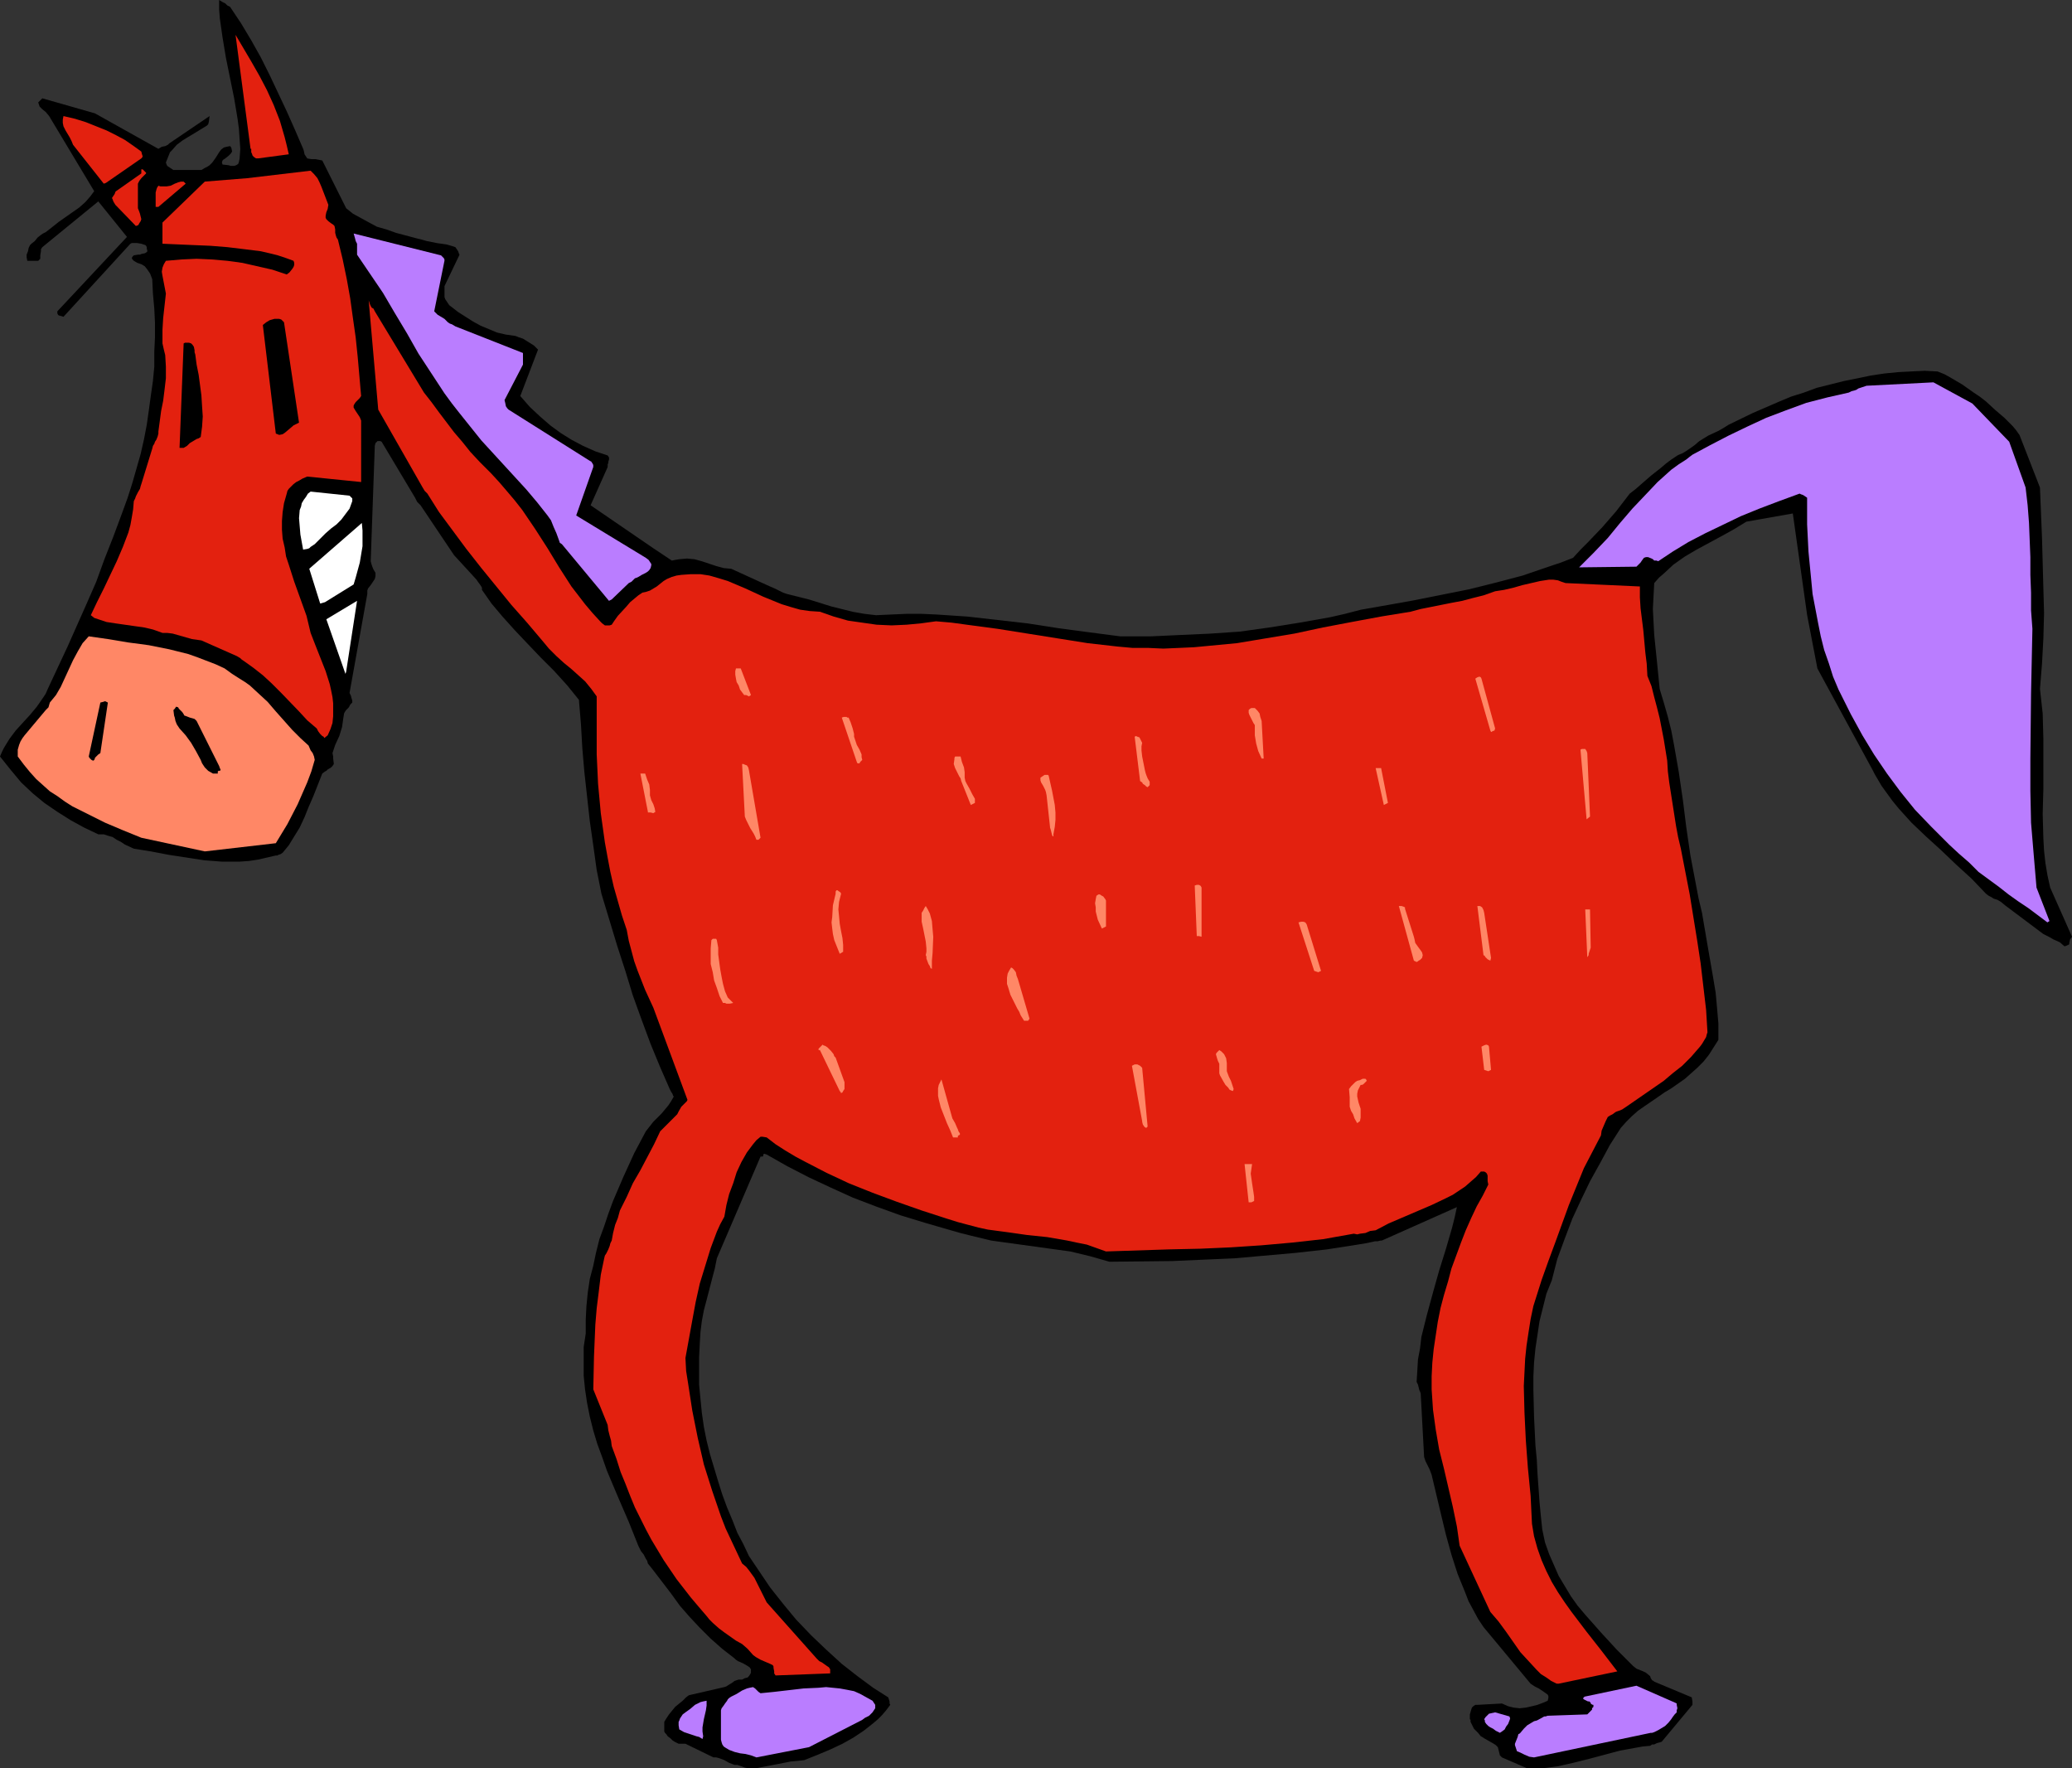 <?xml version="1.0" encoding="UTF-8" standalone="no"?>
<svg
   version="1.0"
   width="129.766mm"
   height="110.737mm"
   id="svg49"
   sodipodi:docname="Horse 15.wmf"
   xmlns:inkscape="http://www.inkscape.org/namespaces/inkscape"
   xmlns:sodipodi="http://sodipodi.sourceforge.net/DTD/sodipodi-0.dtd"
   xmlns="http://www.w3.org/2000/svg"
   xmlns:svg="http://www.w3.org/2000/svg">
  <rect width="100%" height="100%" fill="#333333" stroke="none"/>
  <sodipodi:namedview
     id="namedview49"
     pagecolor="#ffffff"
     bordercolor="#000000"
     borderopacity="0.25"
     inkscape:showpageshadow="2"
     inkscape:pageopacity="0.0"
     inkscape:pagecheckerboard="0"
     inkscape:deskcolor="#d1d1d1"
     inkscape:document-units="mm" />
  <defs
     id="defs1">
    <pattern
       id="WMFhbasepattern"
       patternUnits="userSpaceOnUse"
       width="6"
       height="6"
       x="0"
       y="0" />
  </defs>
  <path
     style="fill:#000000;fill-opacity:1;fill-rule:evenodd;stroke:none"
     d="m 177.275,418.535 h 1.616 l 1.616,-0.323 3.394,-0.646 3.232,-0.646 1.778,-0.162 1.454,-0.162 3.232,-1.293 3.07,-1.293 2.747,-1.293 2.586,-1.454 2.424,-1.616 2.262,-1.778 1.131,-0.97 0.97,-0.97 0.97,-1.131 0.97,-1.293 -0.162,-0.323 v -0.485 l -0.323,-0.97 -1.778,-1.131 -1.778,-1.131 -3.717,-2.747 -3.717,-2.909 -3.717,-3.394 -3.555,-3.394 -3.555,-3.717 -3.07,-3.717 -3.07,-3.878 -5.01,-7.433 -1.293,-2.747 -1.454,-2.747 -1.131,-2.909 -1.293,-3.07 -1.131,-3.07 -0.97,-3.07 -0.97,-3.232 -0.97,-3.232 -0.808,-3.232 -0.646,-3.232 -0.485,-3.394 -0.323,-3.232 -0.323,-3.394 v -3.232 -3.232 l 0.162,-3.232 0.162,-2.747 0.323,-2.586 0.485,-2.586 0.646,-2.424 1.293,-5.009 0.646,-2.424 0.485,-2.424 10.342,-24.078 h 0.485 l 0.162,-0.162 v -0.323 l 0.162,-0.162 h 0.162 l 0.485,0.162 4.848,2.747 5.01,2.586 5.171,2.424 5.333,2.424 5.494,2.101 5.818,2.101 5.818,1.778 6.141,1.778 2.262,0.646 2.586,0.646 4.686,1.131 4.686,0.646 9.373,1.293 4.686,0.646 4.686,1.131 2.262,0.646 2.262,0.646 14.867,-0.162 7.272,-0.323 7.434,-0.323 7.272,-0.646 7.272,-0.646 7.272,-0.808 7.272,-1.131 1.939,-0.323 0.808,-0.162 0.808,-0.162 0.646,-0.162 h 0.646 l 0.646,-0.162 h 0.323 l 17.776,-7.918 -0.485,2.262 -0.646,2.586 -1.454,5.009 -1.616,5.171 -1.454,5.171 -1.454,5.333 -1.293,5.171 -0.323,2.747 -0.485,2.586 -0.162,2.747 -0.162,2.586 0.323,0.646 0.323,1.293 0.162,0.323 0.162,0.485 0.808,15.028 0.323,0.97 0.485,0.97 0.485,0.97 0.485,1.293 2.262,9.534 1.131,4.686 1.293,4.686 1.454,4.525 1.778,4.363 0.808,2.101 1.131,2.101 1.131,2.101 1.293,1.939 11.15,13.412 0.97,0.646 0.97,0.485 0.97,0.646 1.131,0.808 0.162,0.323 v 0.162 0.323 l -0.162,0.646 -1.131,0.485 -1.293,0.485 -1.293,0.323 -1.454,0.323 -1.454,0.162 -1.454,-0.162 -1.293,-0.323 -1.454,-0.646 -5.818,0.323 h -0.485 l -0.485,0.323 -0.323,0.323 -0.162,0.485 -0.323,1.131 v 1.131 l 0.162,0.162 v 0.485 l 0.485,0.97 0.323,0.646 0.485,0.485 0.485,0.485 0.646,0.808 0.323,0.162 0.485,0.323 1.131,0.646 1.131,0.646 0.485,0.323 0.485,0.485 0.162,0.646 0.162,0.646 0.162,0.646 0.485,0.485 5.979,2.586 h 1.778 1.778 l 3.717,-0.485 3.555,-0.808 3.878,-0.97 7.272,-1.939 3.555,-0.646 1.778,-0.323 1.778,-0.162 0.485,-0.323 h 0.485 l 0.646,-0.323 0.646,-0.162 0.485,-0.162 7.272,-8.726 v -0.808 l -0.162,-0.97 -8.888,-3.717 -0.162,-0.162 -0.323,-0.162 -0.323,-0.485 -0.162,-0.485 -0.97,-0.808 -0.646,-0.323 -0.808,-0.323 -0.808,-0.323 -0.808,-0.646 -3.878,-3.878 -3.717,-4.04 -3.717,-4.202 -1.778,-2.101 -1.616,-2.262 -1.454,-2.424 -1.454,-2.424 -1.131,-2.586 -1.131,-2.586 -0.97,-2.747 -0.646,-3.07 -0.323,-3.07 -0.323,-3.394 -0.485,-6.787 -0.162,-3.232 -0.323,-3.394 -0.323,-6.625 -0.162,-6.464 v -3.232 l 0.162,-3.394 0.323,-3.232 0.485,-3.232 0.485,-3.232 0.808,-3.232 0.808,-3.232 1.293,-3.232 1.293,-5.009 1.778,-4.848 1.778,-4.686 2.101,-4.525 2.101,-4.363 2.424,-4.363 2.262,-4.202 2.586,-4.04 1.293,-1.454 1.293,-1.293 1.454,-1.293 1.616,-1.131 3.07,-2.101 1.616,-1.131 1.616,-0.97 3.232,-2.262 1.454,-1.293 1.454,-1.293 1.454,-1.454 1.293,-1.616 1.131,-1.778 1.131,-1.778 v -3.878 l -0.323,-3.717 -0.323,-3.555 -0.646,-3.878 -1.293,-7.433 -1.293,-7.595 -0.808,-3.394 -0.646,-3.394 -1.293,-6.787 -0.97,-6.625 -0.808,-6.464 -0.97,-6.625 -1.131,-6.464 -0.646,-3.394 -0.808,-3.232 -0.97,-3.394 -0.97,-3.232 -0.646,-6.464 -0.646,-6.302 -0.162,-3.07 -0.162,-3.07 0.162,-3.07 0.162,-3.07 1.131,-1.293 1.131,-0.97 2.262,-2.101 2.747,-1.939 2.747,-1.616 5.979,-3.232 2.909,-1.616 2.909,-1.778 10.989,-1.939 3.394,24.078 2.424,12.605 13.09,24.078 0.485,0.97 0.485,0.808 1.131,1.939 1.293,1.778 1.293,1.778 1.454,1.778 3.07,3.394 3.394,3.232 3.555,3.232 3.555,3.394 3.717,3.394 3.394,3.555 0.646,0.485 0.646,0.323 0.485,0.323 0.485,0.162 0.485,0.162 0.808,0.485 0.97,0.808 9.05,6.787 1.293,0.646 1.131,0.646 1.454,0.646 1.131,0.97 0.485,-0.162 0.323,-0.162 0.323,-0.162 v -0.323 l 0.162,-0.808 0.485,-0.646 -5.171,-11.635 -0.646,-2.909 -0.485,-2.909 -0.323,-2.909 -0.162,-2.909 -0.162,-5.817 0.162,-5.979 v -5.817 -5.979 l -0.162,-5.979 -0.323,-2.909 -0.323,-2.909 0.485,-5.979 0.323,-5.979 0.162,-5.979 -0.162,-5.817 -0.323,-11.958 -0.485,-11.958 -4.848,-12.443 -0.808,-1.131 -0.808,-0.97 -1.939,-1.939 -1.131,-0.97 -1.131,-0.97 -2.101,-1.939 -1.454,-1.131 -1.454,-0.97 -2.747,-1.939 -2.747,-1.616 -1.454,-0.808 -1.616,-0.646 -3.07,-0.162 -3.232,0.162 -3.07,0.162 -3.232,0.323 -3.232,0.485 -3.07,0.646 -3.232,0.646 -3.232,0.808 -3.232,0.808 -3.07,1.131 -3.07,0.97 -3.07,1.293 -5.979,2.586 -5.656,2.747 -1.293,0.808 -1.131,0.646 -2.424,1.131 -2.101,1.293 -1.131,0.97 -1.131,0.808 -0.485,0.323 -0.485,0.323 -0.808,0.485 -0.808,0.323 -0.323,0.162 -0.485,0.323 -0.485,0.323 -0.485,0.323 -1.293,0.97 -1.131,0.97 -2.262,1.778 -2.424,2.101 -1.293,1.131 -1.454,1.131 -1.616,2.101 -1.616,2.101 -3.232,3.717 -3.394,3.555 -1.778,1.778 -1.778,1.939 -2.909,1.131 -2.909,0.97 -6.141,2.101 -6.141,1.616 -6.464,1.616 -6.464,1.293 -6.464,1.293 -6.302,1.131 -6.464,1.131 -3.717,0.97 -3.555,0.808 -7.272,1.293 -7.11,1.131 -6.949,0.97 -7.11,0.485 -7.11,0.323 -6.949,0.323 h -7.11 l -7.434,-0.97 -7.272,-0.97 -7.272,-1.131 -7.11,-0.808 -7.11,-0.808 -7.272,-0.485 -3.555,-0.162 h -3.555 l -3.717,0.162 -3.555,0.162 -2.747,-0.323 -2.747,-0.485 -5.171,-1.293 -2.586,-0.808 -2.586,-0.808 -5.171,-1.293 -0.97,-0.323 -0.97,-0.485 -0.97,-0.485 -1.131,-0.485 -9.211,-4.202 -1.778,-0.162 -1.778,-0.485 -3.394,-1.131 -1.778,-0.485 -1.778,-0.162 -1.778,0.162 -0.97,0.162 -0.808,0.162 -4.363,-2.909 -14.867,-10.181 4.04,-9.049 v -0.323 -0.323 l 0.162,-0.323 v -0.323 l 0.162,-0.485 v -0.485 l -0.323,-0.485 -2.909,-0.97 -2.909,-1.293 -2.747,-1.454 -2.586,-1.616 -2.424,-1.778 -2.424,-2.101 -2.424,-2.262 -2.262,-2.586 4.202,-10.989 -0.97,-0.97 -1.293,-0.808 -1.293,-0.808 -0.97,-0.323 -0.808,-0.323 -2.262,-0.323 -2.101,-0.485 -1.939,-0.808 -1.939,-0.808 -1.778,-0.97 -1.778,-1.131 -1.778,-1.131 -1.454,-1.131 -0.646,-0.485 -0.323,-0.485 -0.323,-0.485 -0.323,-0.485 -0.162,-0.485 v -2.586 l 3.555,-7.433 -0.162,-0.323 -0.162,-0.485 -0.646,-0.97 -0.97,-0.323 -1.131,-0.323 -2.262,-0.323 -2.424,-0.485 -1.131,-0.323 -1.293,-0.323 -2.424,-0.646 -2.424,-0.646 -2.262,-0.808 -2.262,-0.646 -2.101,-1.131 -1.778,-0.97 -1.778,-0.97 -1.616,-1.293 -5.656,-11.312 -0.808,-0.162 -0.808,-0.162 h -0.97 l -0.97,-0.162 -0.323,-0.485 -0.323,-0.485 -0.162,-0.808 -0.162,-0.485 L 69.811,30.703 67.872,26.34 63.832,17.776 61.731,13.574 59.469,9.534 57.045,5.494 54.459,1.616 53.813,1.293 53.328,0.808 52.682,0.485 51.874,0 v 2.262 l 0.162,2.101 0.323,2.262 0.323,2.262 0.808,4.848 1.939,9.534 0.808,4.848 0.323,2.424 0.162,2.424 0.162,2.262 -0.162,2.262 -0.162,0.808 -0.162,0.485 -0.485,0.323 -0.485,0.162 h -0.808 l -0.485,-0.162 -1.454,-0.162 -0.162,-0.485 0.162,-0.485 0.162,-0.162 0.485,-0.323 0.808,-0.646 0.485,-0.485 0.323,-0.485 -0.162,-0.808 -0.162,-0.323 -0.162,-0.162 -0.808,0.162 -0.646,0.162 -0.646,0.485 -0.485,0.646 -0.808,1.293 -0.808,1.131 -0.646,0.646 -0.485,0.323 -0.646,0.323 -0.808,0.485 h -6.626 l -0.485,-0.323 -0.485,-0.323 -0.485,-0.323 -0.162,-0.323 -0.162,-0.485 0.323,-0.808 0.323,-0.808 0.323,-0.808 0.485,-0.485 1.131,-1.293 1.293,-0.97 1.293,-0.808 1.616,-0.97 2.909,-1.778 0.323,-0.323 0.162,-0.646 0.162,-1.293 -9.534,6.464 -0.323,0.323 -0.646,0.323 -0.808,0.162 -0.808,0.485 -15.029,-8.403 -12.443,-3.555 -0.97,0.97 0.162,0.485 0.162,0.485 0.646,0.646 0.808,0.646 0.808,0.97 10.666,17.776 -0.97,1.293 -1.131,1.293 -1.454,1.293 -1.616,1.131 -3.232,2.262 -1.616,1.293 -1.454,1.131 -0.646,0.323 -0.485,0.323 -0.808,0.646 -0.646,0.808 -0.808,0.646 -0.323,0.323 -0.323,0.646 -0.162,0.808 -0.323,0.808 v 0.646 l 0.162,0.808 H 7.757 8.242 9.05 L 9.373,61.407 9.534,61.245 V 60.437 L 9.696,59.467 v -0.485 l 0.323,-0.485 13.251,-10.827 6.787,8.403 -16.483,17.614 v 0.323 0.162 l 0.162,0.323 0.162,0.162 0.646,0.162 0.485,0.162 15.837,-17.291 0.323,-0.162 h 0.485 0.808 l 0.97,0.162 0.97,0.323 0.162,0.162 0.162,0.323 v 0.323 l 0.162,0.646 -0.323,0.323 -0.323,0.162 -0.808,0.162 -0.323,0.162 h -0.485 l -0.97,0.162 -0.323,0.323 -0.162,0.323 0.162,0.323 0.323,0.323 0.808,0.485 0.97,0.323 0.808,0.485 0.646,0.808 0.646,0.97 0.485,1.293 0.162,3.394 0.323,3.555 0.162,3.394 v 3.394 l -0.162,3.394 v 3.555 l -0.323,3.394 -0.485,3.394 -0.485,3.555 -0.485,3.394 -0.646,3.394 -0.808,3.555 -0.97,3.394 -0.97,3.394 -1.131,3.555 -1.293,3.555 -2.101,5.656 -2.101,5.333 -1.939,5.333 -2.262,5.171 -4.525,10.181 -4.686,10.019 -0.485,1.131 -0.646,0.97 -1.454,2.101 -1.616,1.939 -1.778,1.939 -1.616,1.778 -1.454,1.939 -1.293,2.101 -0.485,0.97 L 0,179.049 l 1.293,1.616 1.293,1.616 2.424,2.909 2.747,2.586 2.747,2.262 3.07,2.101 3.07,1.939 3.232,1.778 3.394,1.616 h 1.293 l 0.97,0.323 1.131,0.323 0.97,0.646 0.97,0.485 0.97,0.646 2.101,0.97 4.04,0.646 4.202,0.808 4.202,0.646 4.202,0.646 4.202,0.323 h 4.202 l 2.262,-0.162 2.101,-0.323 2.101,-0.485 2.101,-0.485 h 0.323 l 0.323,-0.162 0.485,-0.162 0.485,-0.323 1.454,-1.778 1.293,-2.101 1.293,-2.101 1.131,-2.424 0.97,-2.424 1.131,-2.586 2.101,-5.333 0.646,-0.485 0.323,-0.162 0.323,-0.323 0.808,-0.485 0.323,-0.323 0.323,-0.485 -0.162,-1.293 v -0.485 l -0.162,-0.808 0.646,-1.939 0.97,-2.101 0.646,-2.101 0.162,-1.131 0.162,-1.131 0.162,-0.97 0.162,-0.323 0.323,-0.485 0.646,-0.646 0.323,-0.646 0.485,-0.485 v -0.485 l -0.162,-0.485 -0.162,-0.646 -0.323,-0.646 4.202,-23.431 v -0.808 l 0.162,-0.485 0.646,-0.808 0.646,-0.97 0.323,-0.485 0.162,-0.646 v -0.808 l -0.485,-0.808 -0.323,-0.808 -0.162,-0.485 -0.162,-0.646 0.97,-27.31 0.162,-0.646 0.323,-0.323 0.162,-0.162 h 0.323 0.323 l 0.323,0.162 7.918,13.251 0.485,0.97 0.808,0.808 7.918,11.797 5.333,5.817 0.323,0.485 0.485,0.646 0.323,0.485 0.162,0.323 v 0.485 l 1.131,1.616 1.131,1.616 2.586,3.07 2.909,3.232 2.909,3.07 3.232,3.394 3.232,3.232 3.07,3.394 2.747,3.394 0.485,5.817 0.323,5.656 0.485,5.656 0.646,5.817 0.646,5.817 0.808,5.656 0.808,5.817 1.131,5.656 3.717,12.281 1.939,5.979 1.778,5.817 2.101,5.817 2.101,5.656 2.262,5.494 2.262,5.171 0.323,0.646 0.323,0.485 0.162,0.485 0.162,0.162 -0.646,1.131 -0.646,0.97 -1.616,1.939 -1.939,1.939 -1.778,2.262 -2.747,5.171 -2.586,5.656 -2.424,5.656 -1.131,3.07 -0.97,2.909 -1.131,3.07 -0.808,3.232 -0.646,3.07 -0.808,3.07 -0.485,3.232 -0.323,3.232 -0.162,3.232 v 3.232 l -0.485,3.232 v 3.394 3.394 l 0.323,3.232 0.485,3.232 0.646,3.232 0.808,3.232 0.97,3.232 1.131,3.07 1.131,3.232 2.586,6.141 2.586,5.979 2.262,5.656 0.323,0.646 0.323,0.646 0.646,0.808 0.485,0.97 0.323,0.485 0.162,0.646 0.646,0.808 0.646,0.808 4.202,5.494 2.101,2.909 2.262,2.586 2.424,2.586 2.586,2.586 2.747,2.424 2.909,2.262 0.323,0.323 0.485,0.323 1.131,0.485 1.131,0.646 0.485,0.323 0.323,0.485 v 0.808 l -0.162,0.323 -0.323,0.485 -0.323,0.323 -0.646,0.162 -0.646,0.323 h -0.808 l -0.97,0.323 -0.646,0.485 -0.808,0.485 -0.485,0.323 -0.485,0.162 -8.403,1.939 -0.646,0.485 -0.808,0.808 -1.778,1.454 -1.454,1.778 -0.646,0.97 -0.485,0.808 v 1.778 0.485 l 0.162,0.323 0.323,0.323 0.323,0.485 0.646,0.485 0.485,0.485 0.485,0.323 0.97,0.485 h 1.616 l 6.626,3.232 h 0.646 l 0.646,0.162 1.293,0.485 1.131,0.646 1.293,0.485 h 0.323 0.323 l 0.97,0.323 0.808,0.323 z"
     id="path1" />
  <path
     style="fill:#ba7dff;fill-opacity:1;fill-rule:evenodd;stroke:none"
     d="m 179.053,415.949 12.443,-2.424 12.605,-6.464 0.646,-0.485 0.97,-0.485 0.808,-0.808 0.646,-0.97 v -0.808 l -0.323,-0.485 -0.323,-0.485 -1.454,-0.808 -1.454,-0.808 -1.454,-0.646 -1.616,-0.323 -1.778,-0.323 -1.616,-0.162 -1.616,-0.162 -1.778,0.162 -3.555,0.162 -6.949,0.808 -3.232,0.323 -0.485,-0.323 -0.323,-0.323 -0.485,-0.485 -0.485,-0.323 -0.808,0.162 -0.646,0.162 -1.131,0.485 -1.293,0.808 -1.293,0.646 -0.485,0.323 -0.323,0.323 -0.162,0.323 -0.485,0.646 -0.323,0.485 -0.485,0.646 -0.162,0.485 v 0.485 6.464 l 0.162,0.646 0.162,0.485 0.323,0.485 0.485,0.323 0.808,0.485 1.293,0.485 1.293,0.323 1.293,0.162 1.293,0.323 z"
     id="path2" />
  <path
     style="fill:#ba7dff;fill-opacity:1;fill-rule:evenodd;stroke:none"
     d="m 363.115,415.949 27.634,-5.817 h 0.323 l 0.485,-0.162 0.97,-0.485 0.808,-0.485 0.808,-0.485 0.808,-0.808 0.646,-0.808 0.323,-0.485 0.485,-0.646 0.485,-0.485 v -0.485 l 0.162,-0.485 -0.162,-0.808 V 403.183 l -0.323,-0.162 -9.211,-4.04 -12.282,2.586 -0.323,0.323 v 0.162 l 0.162,0.162 0.323,0.162 0.646,0.323 h 0.323 l 0.323,0.323 v 0.162 l 0.162,0.162 0.323,0.162 h 0.162 v 0.162 0.323 l -0.323,0.323 v 0.323 l -0.323,0.323 -0.323,0.323 -0.485,0.485 -9.373,0.323 -0.485,0.162 h -0.323 l -1.454,0.808 -0.323,0.162 -0.646,0.162 -0.808,0.485 -0.808,0.485 -0.808,0.808 -0.808,0.97 -0.162,0.162 -0.323,0.162 -0.162,0.646 -0.323,0.808 -0.323,0.808 v 0.323 l 0.162,0.485 0.162,0.485 0.162,0.485 0.808,0.323 0.97,0.485 1.131,0.485 z"
     id="path3" />
  <path
     style="fill:#ba7dff;fill-opacity:1;fill-rule:evenodd;stroke:none"
     d="m 166.448,410.94 -0.162,-1.131 v -0.97 l 0.323,-1.939 0.485,-2.101 0.162,-1.131 v -1.131 l -0.808,0.162 -0.646,0.162 -0.646,0.323 -0.646,0.323 -1.131,0.97 -1.131,0.808 -0.646,0.485 -0.323,0.485 -0.323,0.485 -0.162,0.485 -0.162,0.323 v 0.323 0.485 l 0.162,0.97 1.131,0.646 1.454,0.485 1.454,0.485 0.646,0.162 0.808,0.485 z"
     id="path4" />
  <path
     style="fill:#ba7dff;fill-opacity:1;fill-rule:evenodd;stroke:none"
     d="m 355.52,409.808 0.646,-0.485 0.323,-0.646 0.485,-0.646 0.323,-0.808 0.162,-0.485 -0.162,-0.485 -3.394,-0.97 -1.454,0.323 -0.485,0.485 -0.323,0.323 -0.323,0.485 0.162,0.323 v 0.323 l 0.323,0.485 0.485,0.485 0.485,0.323 0.646,0.323 0.646,0.485 0.97,0.485 z"
     id="path5" />
  <path
     style="fill:#e3210f;fill-opacity:1;fill-rule:evenodd;stroke:none"
     d="m 368.932,398.497 13.898,-2.909 -3.717,-4.848 -3.555,-4.525 -3.555,-4.686 -1.616,-2.262 -1.616,-2.424 -1.454,-2.424 -1.293,-2.586 -1.131,-2.586 -0.97,-2.747 -0.808,-2.909 -0.485,-2.909 -0.162,-3.232 -0.162,-3.394 -0.646,-6.625 -0.485,-6.464 -0.323,-6.625 -0.162,-6.302 0.162,-3.232 0.162,-3.232 0.323,-3.07 0.485,-3.232 0.485,-3.07 0.646,-3.07 0.97,-3.07 0.97,-3.07 1.616,-4.525 1.616,-4.363 3.232,-8.888 1.778,-4.363 1.778,-4.363 2.101,-4.04 1.939,-3.717 0.162,-1.131 0.485,-1.131 0.485,-1.131 0.485,-0.97 0.485,-0.323 0.646,-0.323 0.646,-0.485 0.323,-0.162 0.485,-0.162 0.808,-0.323 0.485,-0.323 0.485,-0.323 8.888,-6.141 2.101,-1.778 2.262,-1.778 2.101,-2.101 2.101,-2.424 0.485,-0.646 0.485,-0.808 0.485,-0.808 0.162,-0.646 0.162,-0.485 -0.323,-5.333 -0.646,-5.494 -0.646,-5.494 -0.808,-5.333 -1.778,-10.989 -2.101,-10.827 -0.646,-2.747 -0.485,-2.586 -0.808,-5.171 -0.808,-5.171 -0.323,-2.586 -0.162,-2.586 -0.808,-5.009 -0.97,-5.009 -0.646,-2.586 -0.646,-2.424 -0.646,-2.586 -0.97,-2.424 -0.162,-2.909 -0.323,-2.586 -0.485,-5.333 -0.646,-5.171 -0.162,-2.586 v -2.586 l -17.614,-0.808 -0.97,-0.323 -0.808,-0.323 -1.131,-0.162 h -0.97 l -2.101,0.323 -2.101,0.485 -2.101,0.485 -2.262,0.646 -2.101,0.485 -2.101,0.323 -2.747,0.97 -2.586,0.646 -2.424,0.646 -2.586,0.485 -4.848,0.97 -2.424,0.485 -2.424,0.646 -6.949,1.131 -6.949,1.293 -6.787,1.293 -6.787,1.454 -6.787,1.131 -6.787,1.131 -6.787,0.646 -3.394,0.323 -3.555,0.162 -3.717,0.162 -3.555,-0.162 h -3.717 l -3.555,-0.323 -7.11,-0.808 -7.11,-1.131 -14.221,-2.262 -7.272,-0.97 -3.555,-0.485 -3.717,-0.323 -3.555,0.485 -3.394,0.323 -3.555,0.162 -3.555,-0.162 -3.394,-0.485 -3.394,-0.485 -3.394,-0.97 -3.232,-1.131 -2.424,-0.162 -2.262,-0.323 -2.262,-0.646 -2.101,-0.646 -4.363,-1.778 -2.101,-0.97 -2.101,-0.97 -4.202,-1.778 -2.101,-0.646 -2.262,-0.646 -2.101,-0.323 h -2.262 l -2.262,0.162 -1.131,0.162 -1.131,0.323 -1.131,0.485 -0.808,0.485 -1.616,1.293 -1.616,0.97 -0.97,0.323 -0.808,0.162 -0.97,0.646 -0.97,0.808 -0.97,0.808 -0.97,1.131 -1.939,2.101 -0.808,1.131 -0.646,0.97 -0.485,0.162 h -0.323 -0.808 l -0.646,-0.485 -0.485,-0.485 -1.778,-1.939 -1.778,-2.101 -1.616,-2.101 -1.616,-2.101 -2.909,-4.525 -2.747,-4.525 -2.909,-4.525 -3.07,-4.525 -1.778,-2.262 -1.778,-2.101 -1.939,-2.262 -1.939,-2.101 -2.586,-2.586 -2.262,-2.424 -1.939,-2.424 -1.939,-2.262 -3.555,-4.686 -1.778,-2.424 -1.778,-2.262 -11.635,-19.23 -0.323,-0.646 -0.323,-0.162 -0.162,-0.162 -0.323,-0.646 -0.162,-0.485 -0.162,-0.485 2.262,25.855 10.504,18.422 0.485,0.808 0.646,0.646 2.747,4.363 3.232,4.363 3.232,4.363 3.555,4.525 7.11,8.726 3.717,4.202 3.555,4.202 1.616,1.939 1.778,1.778 1.778,1.616 1.778,1.454 1.616,1.454 1.616,1.454 1.454,1.778 1.293,1.778 v 6.787 6.949 l 0.323,6.949 0.646,6.949 0.97,6.949 0.646,3.555 0.646,3.394 0.808,3.555 0.97,3.394 0.97,3.394 1.131,3.394 0.485,2.586 0.646,2.424 0.646,2.424 0.808,2.262 1.778,4.525 1.939,4.202 8.08,21.816 -0.162,0.323 -0.323,0.323 -0.485,0.485 -0.485,0.485 -0.646,1.131 -0.323,0.646 -0.323,0.323 -0.323,0.323 -3.394,3.394 -1.454,3.07 -1.616,3.07 -1.616,3.07 -1.778,3.07 -1.454,3.232 -1.616,3.232 -0.485,1.778 -0.646,1.616 -0.485,1.939 -0.323,1.778 -0.323,0.646 -0.162,0.646 -0.323,0.808 -0.485,0.97 -0.323,0.485 -0.162,0.646 -0.808,3.878 -0.485,4.04 -0.485,3.878 -0.323,3.878 -0.323,7.595 -0.162,7.757 3.394,8.403 0.162,1.293 0.323,1.293 0.323,1.131 0.162,1.293 1.131,3.07 0.97,3.07 1.131,2.747 1.131,2.909 1.131,2.747 1.293,2.586 1.293,2.586 1.293,2.424 2.909,4.848 3.07,4.525 3.394,4.363 1.778,2.101 1.939,2.262 0.646,0.808 0.808,0.808 1.454,1.293 1.293,0.97 2.747,1.939 1.454,0.808 1.293,1.131 1.293,1.454 0.646,0.485 1.131,0.646 1.131,0.485 1.131,0.485 0.323,0.162 0.323,0.162 0.162,0.323 v 0.323 l 0.162,0.808 v 0.485 l 0.323,0.485 12.928,-0.485 v 0 -0.485 -0.485 l -0.323,-0.485 -0.485,-0.323 -1.131,-0.808 -0.646,-0.323 -0.646,-0.646 -11.797,-13.251 -2.909,-5.817 -1.293,-1.778 -0.646,-0.808 -0.97,-0.808 -1.293,-2.747 -1.293,-2.747 -1.293,-2.747 -1.131,-2.909 -2.101,-6.141 -1.939,-6.141 -1.454,-6.302 -1.293,-6.464 -0.97,-6.302 -0.485,-3.07 -0.162,-3.07 1.616,-8.888 0.808,-4.363 0.97,-4.363 1.293,-4.202 1.293,-4.202 1.454,-3.878 0.808,-1.778 0.97,-1.778 0.485,-2.747 0.646,-2.586 0.97,-2.586 0.808,-2.586 1.131,-2.424 1.293,-2.262 1.454,-1.939 0.808,-0.97 0.97,-0.808 h 0.485 l 0.97,0.162 2.101,1.616 2.262,1.454 2.424,1.454 2.424,1.293 5.01,2.586 5.171,2.424 5.656,2.262 5.656,2.101 5.979,2.101 5.979,1.939 2.586,0.808 2.424,0.646 2.424,0.646 2.262,0.485 4.848,0.646 4.525,0.646 4.686,0.485 4.686,0.808 2.262,0.485 2.424,0.485 2.262,0.808 2.262,0.808 14.867,-0.485 7.434,-0.162 7.272,-0.323 7.272,-0.485 7.272,-0.646 7.272,-0.808 7.272,-1.293 0.808,0.162 0.646,-0.162 1.293,-0.162 1.131,-0.485 1.293,-0.162 3.07,-1.616 3.394,-1.454 3.394,-1.454 3.394,-1.454 3.394,-1.616 1.616,-0.808 1.454,-0.97 1.454,-0.97 1.293,-1.131 1.293,-1.131 1.131,-1.293 h 0.808 l 0.323,0.162 0.323,0.323 0.162,0.485 v 1.293 l 0.162,0.808 -1.293,2.586 -1.454,2.586 -1.293,2.747 -1.293,2.909 -1.131,2.909 -1.131,3.07 -1.131,3.07 -0.808,3.07 -0.97,3.232 -0.808,3.07 -0.646,3.232 -0.485,3.232 -0.485,3.232 -0.323,3.232 -0.162,3.232 v 3.07 l 0.162,2.424 0.162,2.424 0.646,4.686 0.808,4.686 1.131,4.525 2.101,9.049 0.97,4.686 0.646,4.525 7.272,15.675 1.939,2.262 1.778,2.424 3.394,4.848 1.939,2.101 1.939,2.101 0.97,0.97 1.293,0.808 1.131,0.808 1.293,0.646 z"
     id="path6" />
  <path
     style="fill:#ff8766;fill-opacity:1;fill-rule:evenodd;stroke:none"
     d="m 296.212,284.571 0.646,-0.323 v -0.97 l -0.162,-1.131 -0.323,-2.101 -0.162,-1.131 -0.162,-1.131 0.162,-1.131 0.162,-1.131 h -0.808 -0.485 -0.485 l 0.97,9.049 z"
     id="path7" />
  <path
     style="fill:#ff8766;fill-opacity:1;fill-rule:evenodd;stroke:none"
     d="m 226.725,269.22 v -0.323 l 0.162,-0.162 0.323,-0.162 v 0 -0.162 -0.162 l -0.323,-0.485 -0.162,-0.485 -0.162,-0.323 -0.485,-1.131 -0.646,-1.131 -0.323,-1.131 -2.262,-8.08 -0.323,0.646 -0.323,0.646 -0.162,0.808 v 0.97 0.808 l 0.162,0.808 0.485,1.939 1.454,3.717 0.808,1.778 0.646,1.616 z"
     id="path8" />
  <path
     style="fill:#ff8766;fill-opacity:1;fill-rule:evenodd;stroke:none"
     d="m 271.649,266.634 -1.293,-13.897 -0.485,-0.485 -0.646,-0.323 h -0.646 l -0.646,0.323 2.424,13.089 v 0.162 l 0.162,0.646 0.323,0.485 0.162,0.162 0.323,0.162 z"
     id="path9" />
  <path
     style="fill:#ff8766;fill-opacity:1;fill-rule:evenodd;stroke:none"
     d="m 321.907,265.341 0.162,-0.808 v -0.646 -1.454 l -0.485,-1.454 -0.323,-1.454 v -0.646 l 0.162,-0.808 0.323,-0.646 0.323,-0.646 h 0.323 l 0.323,-0.162 0.808,-0.808 -0.162,-0.323 -0.162,-0.162 h -0.323 -0.323 l -0.646,0.323 -0.646,0.162 -0.485,0.323 -0.485,0.485 -0.485,0.485 -0.485,0.646 0.162,1.939 v 2.262 l 0.323,0.97 0.485,0.808 0.162,0.485 0.162,0.485 0.646,1.131 z"
     id="path10" />
  <path
     style="fill:#ff8766;fill-opacity:1;fill-rule:evenodd;stroke:none"
     d="m 199.576,258.231 0.323,-0.485 v -1.454 -0.162 l -2.101,-5.817 -0.323,-0.323 -0.162,-0.485 -0.646,-0.808 -0.808,-0.808 -0.485,-0.323 -0.485,-0.162 -0.162,-0.162 -0.162,0.162 -0.485,0.485 -0.323,0.323 v 0.162 0.162 h 0.323 v 0 l 4.686,9.696 0.162,0.162 0.162,0.323 0.323,-0.162 z"
     id="path11" />
  <path
     style="fill:#ff8766;fill-opacity:1;fill-rule:evenodd;stroke:none"
     d="m 292.011,257.746 -0.323,-0.97 -0.323,-0.97 -0.485,-0.97 -0.485,-1.293 v -0.808 -1.131 l -0.162,-1.131 -0.485,-0.97 -0.162,-0.162 -0.162,-0.162 -0.323,-0.323 -0.485,-0.323 -0.485,0.485 -0.162,0.162 -0.162,0.323 0.323,1.131 0.162,0.485 0.323,0.646 v 1.778 0.485 l 0.162,0.485 0.808,1.454 0.485,0.808 0.646,0.646 0.323,0.485 0.323,0.162 0.485,0.162 z"
     id="path12" />
  <path
     style="fill:#ff8766;fill-opacity:1;fill-rule:evenodd;stroke:none"
     d="m 352.288,253.545 0.646,-0.323 -0.485,-5.494 -0.162,-0.323 -0.485,-0.162 -0.485,0.162 -0.646,0.323 0.646,5.494 z"
     id="path13" />
  <path
     style="fill:#ff8766;fill-opacity:1;fill-rule:evenodd;stroke:none"
     d="m 243.369,241.587 0.323,-0.485 -2.747,-9.373 -0.323,-0.808 -0.162,-0.808 -0.485,-0.646 -0.323,-0.323 -0.323,-0.162 -0.485,0.808 -0.323,0.646 -0.162,0.97 v 0.646 0.808 l 0.323,0.97 0.485,1.616 0.808,1.616 0.808,1.616 0.485,0.808 0.323,0.808 0.808,1.293 z"
     id="path14" />
  <path
     style="fill:#ff8766;fill-opacity:1;fill-rule:evenodd;stroke:none"
     d="m 172.265,237.547 h 0.485 l 0.808,-0.162 -0.162,-0.162 -0.323,-0.323 -0.808,-0.808 -0.646,-1.454 -0.485,-1.778 -0.323,-1.616 -0.323,-1.778 -0.485,-3.555 v -1.616 l -0.323,-1.778 -0.162,-0.323 h -0.485 -0.323 l -0.323,0.323 -0.162,1.939 v 1.778 1.939 l 0.485,1.939 0.323,1.939 0.646,1.778 0.646,1.939 0.808,1.616 h 0.485 l 0.323,0.162 z"
     id="path15" />
  <path
     style="fill:#ff8766;fill-opacity:1;fill-rule:evenodd;stroke:none"
     d="m 220.584,229.144 v -1.778 l 0.162,-1.778 0.162,-3.878 -0.162,-1.778 -0.162,-1.939 -0.485,-1.778 -0.485,-0.97 -0.485,-0.808 -0.323,0.485 -0.323,0.646 -0.323,0.485 v 0.808 1.293 l 0.323,1.454 0.646,3.232 0.162,1.616 v 0.808 l -0.162,0.808 0.162,0.323 v 0.485 l 0.485,1.293 0.323,0.485 0.162,0.485 0.323,0.162 v 0 z"
     id="path16" />
  <path
     style="fill:#ff8766;fill-opacity:1;fill-rule:evenodd;stroke:none"
     d="m 312.049,230.113 0.646,-0.323 -3.394,-10.989 -0.323,-0.485 -0.485,-0.162 h -0.485 l -0.646,0.162 3.717,11.473 z"
     id="path17" />
  <path
     style="fill:#ff8766;fill-opacity:1;fill-rule:evenodd;stroke:none"
     d="m 335.32,227.689 0.323,-0.162 0.162,-0.162 v 0 l 0.323,-0.162 0.162,-0.162 0.323,-0.323 0.162,-0.646 -0.162,-0.646 -0.323,-0.485 -0.485,-0.646 -0.808,-1.131 -0.162,-0.808 -0.162,-0.646 -2.101,-6.625 v -0.323 l -0.323,-0.162 -0.485,-0.162 h -0.646 l 3.555,12.928 z"
     id="path18" />
  <path
     style="fill:#ff8766;fill-opacity:1;fill-rule:evenodd;stroke:none"
     d="m 352.934,226.72 -1.616,-10.665 -0.162,-0.646 -0.323,-0.646 -0.485,-0.323 h -0.162 -0.485 l 1.454,11.635 0.323,0.162 v 0.162 l 0.162,0.162 0.485,0.485 0.323,0.162 0.323,0.162 z"
     id="path19" />
  <path
     style="fill:#ff8766;fill-opacity:1;fill-rule:evenodd;stroke:none"
     d="m 376.043,226.073 v -0.323 l 0.162,-0.485 0.323,-0.97 -0.162,-9.049 h -1.131 l 0.485,11.312 z"
     id="path20" />
  <path
     style="fill:#ff8766;fill-opacity:1;fill-rule:evenodd;stroke:none"
     d="m 199.576,225.265 v -1.616 l -0.162,-1.616 -0.323,-1.616 -0.323,-1.778 -0.162,-1.778 -0.162,-1.616 0.162,-1.778 0.485,-1.939 v 0 l -0.162,-0.323 -0.485,-0.323 -0.162,-0.162 h -0.323 l -0.162,0.323 v 0.162 0.323 l -0.646,2.747 -0.162,2.747 -0.162,1.293 0.162,1.454 0.162,1.293 0.323,1.454 1.293,3.232 z"
     id="path21" />
  <path
     style="fill:#ff8766;fill-opacity:1;fill-rule:evenodd;stroke:none"
     d="m 284.416,221.71 v -11.635 l -0.162,-0.323 -0.162,-0.162 -0.323,-0.162 h -0.485 l -0.485,0.162 0.485,11.958 h 0.485 z"
     id="path22" />
  <path
     style="fill:#ff8766;fill-opacity:1;fill-rule:evenodd;stroke:none"
     d="m 261.792,219.286 v -5.979 -0.162 l -0.162,-0.323 -0.485,-0.646 -0.323,-0.162 -0.485,-0.323 h -0.323 l -0.485,0.323 -0.162,0.808 -0.162,0.97 0.162,0.97 v 0.97 l 0.485,1.939 0.97,2.101 z"
     id="path23" />
  <path
     style="fill:#ba7dff;fill-opacity:1;fill-rule:evenodd;stroke:none"
     d="m 485.123,217.994 -3.07,-7.918 -0.646,-7.595 -0.646,-7.757 -0.162,-7.595 v -7.595 l 0.162,-15.352 0.323,-15.352 -0.323,-4.363 v -4.202 l -0.162,-4.202 v -4.202 l -0.323,-8.08 -0.323,-4.202 -0.485,-4.202 -3.878,-10.827 -8.726,-9.049 -9.211,-5.009 -15.837,0.808 -0.485,0.162 -0.485,0.162 -0.97,0.323 -0.485,0.323 -0.485,0.162 -0.646,0.162 -0.646,0.323 -5.01,1.131 -5.01,1.293 -4.848,1.778 -4.686,1.778 -4.525,2.101 -4.363,2.101 -4.363,2.262 -4.202,2.262 -0.646,0.485 -0.808,0.646 -1.778,1.131 -1.778,1.293 -1.616,1.454 -1.616,1.454 -2.909,3.07 -3.07,3.232 -2.909,3.394 -2.909,3.555 -3.394,3.555 -3.394,3.394 13.574,-0.162 0.97,-0.97 0.323,-0.485 0.485,-0.646 0.485,-0.162 h 0.485 l 0.808,0.323 0.323,0.162 0.323,0.323 h 0.485 l 0.485,0.162 3.394,-2.262 3.717,-2.262 4.04,-2.101 4.04,-1.939 4.363,-2.101 4.363,-1.778 4.686,-1.778 4.848,-1.778 0.323,0.162 0.485,0.162 0.485,0.323 0.485,0.323 v 3.07 3.232 l 0.323,6.464 0.646,6.625 0.323,3.394 0.646,3.394 0.646,3.394 0.646,3.232 0.808,3.232 1.131,3.232 0.97,3.07 1.293,3.07 1.454,2.909 1.454,2.909 2.747,5.009 2.747,4.525 3.07,4.525 3.232,4.363 3.394,4.202 3.878,4.04 2.101,2.101 2.101,2.101 2.262,2.101 2.424,2.101 2.262,2.262 2.424,1.778 2.424,1.778 2.262,1.778 2.262,1.616 2.424,1.616 4.525,3.394 z"
     id="path24" />
  <path
     style="fill:#ff8766;fill-opacity:1;fill-rule:evenodd;stroke:none"
     d="m 48.48,201.511 16.806,-1.939 2.747,-4.525 2.424,-4.686 1.131,-2.586 1.131,-2.586 0.97,-2.586 0.808,-2.747 -0.162,-0.808 -0.323,-0.808 -0.485,-0.646 -0.485,-1.131 -1.939,-1.778 -1.939,-1.939 -3.878,-4.363 -1.939,-2.262 -2.101,-1.939 -2.101,-1.939 -1.131,-0.808 -1.293,-0.808 -1.778,-1.131 -1.778,-1.293 -2.101,-0.97 -2.101,-0.808 -2.101,-0.808 -2.262,-0.808 -4.525,-1.131 -4.848,-0.97 -4.848,-0.646 -4.848,-0.808 -4.525,-0.646 -1.454,1.616 -1.131,1.939 -1.131,2.101 -0.97,2.101 -1.939,4.202 -1.131,1.939 -1.454,1.778 -0.323,1.131 -0.646,0.646 -5.01,5.979 -0.485,0.646 -0.485,0.808 -0.323,0.808 -0.323,1.131 v 1.616 l 1.454,1.939 1.454,1.778 1.454,1.616 1.616,1.454 1.616,1.454 1.778,1.131 1.778,1.293 1.778,1.131 3.878,1.939 3.878,1.939 4.202,1.778 4.363,1.778 z"
     id="path25" />
  <path
     style="fill:#ff8766;fill-opacity:1;fill-rule:evenodd;stroke:none"
     d="m 179.537,198.764 0.485,-0.485 -2.747,-15.998 -0.162,-0.646 -0.323,-0.485 -0.485,-0.162 -0.323,-0.162 h -0.323 l 0.646,12.443 0.323,0.808 0.323,0.646 0.646,1.293 0.808,1.293 0.323,0.646 0.323,0.808 z"
     id="path26" />
  <path
     style="fill:#ff8766;fill-opacity:1;fill-rule:evenodd;stroke:none"
     d="m 249.349,197.471 0.323,-1.778 0.162,-1.616 v -1.778 l -0.162,-1.778 -0.646,-3.394 -0.808,-3.555 -0.162,-0.162 h -0.323 -0.485 l -0.485,0.323 -0.485,0.323 v 0.646 l 0.162,0.485 0.485,0.808 0.485,0.97 0.162,0.485 0.162,0.808 0.808,7.433 v 0 0.162 l 0.162,0.485 0.162,0.646 0.162,0.646 0.162,0.323 v 0 h 0.162 z"
     id="path27" />
  <path
     style="fill:#ff8766;fill-opacity:1;fill-rule:evenodd;stroke:none"
     d="m 376.366,193.269 -0.646,-15.028 -0.162,-0.485 -0.323,-0.485 h -0.485 -0.323 l -0.323,0.162 1.454,16.483 z"
     id="path28" />
  <path
     style="fill:#ff8766;fill-opacity:1;fill-rule:evenodd;stroke:none"
     d="m 154.651,192.461 0.485,-0.323 v 0.162 l -0.162,-0.97 -0.323,-0.97 -0.485,-0.97 -0.323,-1.131 v -0.808 -0.485 l -0.162,-1.293 -0.485,-1.131 -0.485,-1.454 h -1.131 l 1.778,9.049 v 0.162 h 0.646 z"
     id="path29" />
  <path
     style="fill:#ff8766;fill-opacity:1;fill-rule:evenodd;stroke:none"
     d="m 230.765,190.037 v -0.97 l -0.646,-1.131 -0.646,-1.293 -0.646,-1.131 -0.323,-0.646 -0.162,-0.808 v -0.646 -0.646 l -0.162,-1.131 -0.485,-1.293 -0.323,-1.293 h -1.293 l -0.162,0.323 v 0.323 l -0.162,1.131 0.323,0.97 0.485,0.97 0.485,0.97 0.323,0.485 0.162,0.646 2.262,5.656 z"
     id="path30" />
  <path
     style="fill:#ff8766;fill-opacity:1;fill-rule:evenodd;stroke:none"
     d="m 328.532,190.037 -1.616,-8.241 h -1.293 l 1.939,8.726 z"
     id="path31" />
  <path
     style="fill:#ff8766;fill-opacity:1;fill-rule:evenodd;stroke:none"
     d="m 272.134,185.836 v -0.808 l -0.485,-0.808 -0.323,-0.808 -0.162,-0.485 -0.162,-0.646 -0.323,-1.616 -0.162,-0.808 -0.162,-0.808 -0.162,-1.454 v -0.97 l 0.162,-0.808 -0.323,-0.646 -0.323,-0.646 -0.485,-0.162 -0.323,-0.162 -0.323,0.162 1.293,10.504 0.485,0.323 0.162,0.323 0.485,0.323 0.323,0.323 0.323,0.162 z"
     id="path32" />
  <path
     style="fill:#000000;fill-opacity:1;fill-rule:evenodd;stroke:none"
     d="m 51.066,183.089 h 0.485 v -0.485 l 0.162,-0.162 h 0.323 l 0.162,-0.162 v -0.162 l -0.162,-0.323 -0.162,-0.485 -5.333,-10.665 -0.323,-0.323 -0.162,-0.162 -1.131,-0.323 -0.808,-0.323 -0.485,-0.162 -0.162,-0.323 -0.323,-0.485 -0.323,-0.323 -0.485,-0.485 -0.162,-0.323 -0.485,-0.162 -0.323,0.485 -0.162,0.162 -0.162,0.162 0.162,1.293 0.162,0.485 0.162,0.808 0.323,0.808 0.646,0.97 1.454,1.616 1.293,1.778 1.131,1.939 1.131,2.101 0.323,0.808 0.646,0.97 0.808,0.808 1.131,0.646 z"
     id="path33" />
  <path
     style="fill:#ff8766;fill-opacity:1;fill-rule:evenodd;stroke:none"
     d="m 203.616,180.342 0.485,-0.485 -0.162,-0.646 v -0.646 l -0.485,-1.131 -0.646,-1.131 -0.485,-1.454 -0.162,-0.485 v -0.646 l -0.323,-1.293 -0.485,-1.454 -0.485,-1.131 h -0.323 l -0.162,-0.162 h -0.323 -0.323 l -0.485,0.162 3.555,10.504 0.162,0.323 h 0.162 0.323 z"
     id="path34" />
  <path
     style="fill:#000000;fill-opacity:1;fill-rule:evenodd;stroke:none"
     d="m 22.462,179.372 0.485,-0.485 0.323,-0.323 0.485,-0.323 1.778,-11.958 -0.323,-0.162 -0.323,-0.162 -0.485,0.162 -0.646,0.162 -2.747,12.766 v 0 l 0.162,0.323 0.485,0.485 0.323,0.162 h 0.162 l 0.162,-0.162 0.162,-0.323 z"
     id="path35" />
  <path
     style="fill:#ff8766;fill-opacity:1;fill-rule:evenodd;stroke:none"
     d="m 299.121,179.534 -0.485,-8.888 -0.323,-0.97 -0.162,-0.808 -0.485,-0.646 -0.646,-0.646 h -0.808 l -0.323,0.162 -0.323,0.323 v 0.646 l 0.162,0.485 0.97,1.939 0.323,0.485 v 0.808 1.616 l 0.323,1.939 0.485,1.778 0.808,1.778 z"
     id="path36" />
  <path
     style="fill:#e3210f;fill-opacity:1;fill-rule:evenodd;stroke:none"
     d="m 77.568,174.039 0.646,-1.454 0.485,-1.454 0.162,-1.616 v -1.454 -1.616 l -0.162,-1.454 -0.323,-1.616 -0.323,-1.454 -0.97,-3.07 -2.424,-6.141 -1.131,-2.909 -0.97,-4.04 -2.909,-8.08 -1.293,-4.04 -0.646,-1.939 -0.323,-2.101 -0.485,-2.101 -0.162,-2.101 v -2.101 l 0.162,-2.101 0.323,-2.101 0.646,-2.262 0.162,-0.646 0.323,-0.485 0.485,-0.485 0.323,-0.323 0.323,-0.323 0.646,-0.485 0.646,-0.323 0.808,-0.485 1.131,-0.485 12.766,1.293 V 99.543 l -0.323,-0.808 -0.97,-1.454 -0.485,-0.808 v -0.485 l 0.162,-0.323 0.323,-0.485 0.646,-0.646 0.323,-0.323 0.323,-0.485 -0.808,-9.211 -0.485,-4.686 -0.646,-4.525 -0.646,-4.686 -0.808,-4.525 -0.97,-4.686 -1.131,-4.686 -0.323,-0.485 -0.162,-0.485 -0.162,-0.646 v -0.808 l -0.162,-0.808 -0.323,-0.323 -0.485,-0.323 -0.646,-0.485 -0.485,-0.485 -0.162,-0.323 V 51.064 l 0.162,-0.808 0.323,-0.808 0.162,-0.97 -0.808,-2.101 -0.808,-2.101 -0.485,-1.131 -0.485,-0.97 -0.808,-0.97 -0.808,-0.808 -15.029,1.778 -10.019,0.808 -10.019,9.696 v 5.009 l 3.717,0.162 3.717,0.162 3.878,0.162 4.04,0.323 4.04,0.485 3.878,0.485 2.101,0.485 1.939,0.485 1.939,0.646 1.778,0.646 0.162,0.485 V 62.699 l -0.162,0.485 -0.323,0.485 -0.646,0.808 -0.646,0.485 -3.394,-1.131 -3.555,-0.808 -3.555,-0.808 -3.555,-0.485 -3.717,-0.323 -3.555,-0.162 -3.555,0.162 -3.717,0.323 -0.485,0.808 -0.323,0.808 -0.162,0.97 0.162,0.97 0.808,4.202 -0.323,2.909 -0.323,2.909 -0.162,2.747 v 3.232 l 0.323,1.454 0.323,1.293 0.162,2.747 v 2.747 l -0.323,2.747 -0.323,2.586 -0.485,2.424 -0.323,2.424 -0.323,2.424 v 0.485 l -0.162,0.646 -0.323,0.808 -0.323,0.485 -0.162,0.485 -0.323,0.485 -0.162,0.646 -2.586,8.403 -0.162,0.485 -0.162,0.646 -0.485,0.808 -0.485,0.97 -0.162,0.485 -0.323,0.646 -0.162,1.939 -0.323,1.939 -0.323,1.778 -0.485,1.778 -1.293,3.394 -1.454,3.394 -3.07,6.464 -1.616,3.232 -1.454,3.07 0.808,0.646 0.97,0.323 1.939,0.646 2.101,0.323 2.262,0.323 1.131,0.162 1.131,0.162 2.262,0.323 2.101,0.485 2.262,0.808 h 1.131 l 1.293,0.162 2.262,0.646 2.262,0.646 1.131,0.162 1.131,0.162 8.403,3.717 0.808,0.485 0.323,0.323 0.485,0.323 1.131,0.808 1.131,0.808 2.262,1.778 2.101,1.939 2.262,2.262 4.202,4.363 1.939,2.101 2.262,1.939 0.323,0.646 0.485,0.646 0.485,0.485 0.323,0.162 0.162,0.323 z"
     id="path37" />
  <path
     style="fill:#ff8766;fill-opacity:1;fill-rule:evenodd;stroke:none"
     d="m 353.742,172.908 0.162,-0.485 -3.232,-11.797 -0.162,-0.323 -0.323,-0.162 -0.485,0.162 -0.485,0.323 3.555,12.281 0.162,0.323 h 0.162 v 0 l 0.162,-0.162 z"
     id="path38" />
  <path
     style="fill:#ff8766;fill-opacity:1;fill-rule:evenodd;stroke:none"
     d="m 177.275,164.828 0.485,-0.323 -2.424,-6.302 h -1.131 l -0.162,0.646 v 0.808 l 0.162,0.97 0.162,0.808 0.485,0.808 0.323,0.97 0.485,0.646 0.485,0.646 h 0.485 l 0.323,0.162 z"
     id="path39" />
  <path
     style="fill:#ffffff;fill-opacity:1;fill-rule:evenodd;stroke:none"
     d="m 81.931,159.011 2.586,-16.806 -7.272,4.363 4.525,12.928 z"
     id="path40" />
  <path
     style="fill:#ffffff;fill-opacity:1;fill-rule:evenodd;stroke:none"
     d="m 76.922,142.528 6.787,-4.202 0.485,-1.616 0.485,-1.778 0.485,-1.778 0.323,-1.939 0.323,-1.939 v -1.778 -1.939 l -0.162,-1.778 -12.443,10.827 2.586,8.241 z"
     id="path41" />
  <path
     style="fill:#ba7dff;fill-opacity:1;fill-rule:evenodd;stroke:none"
     d="m 144.793,141.882 4.04,-3.878 0.646,-0.323 0.323,-0.323 0.485,-0.485 0.485,-0.162 0.323,-0.162 0.808,-0.485 0.97,-0.485 0.485,-0.323 0.323,-0.323 0.323,-0.485 0.162,-0.646 v -0.323 l -0.323,-0.485 -0.323,-0.485 -0.646,-0.485 -16.483,-10.019 4.04,-11.473 v -0.485 l -0.162,-0.323 -0.323,-0.485 -0.323,-0.162 -19.23,-12.12 -0.323,-0.323 -0.323,-0.485 -0.162,-0.808 -0.162,-0.646 4.363,-8.403 v -2.747 l -15.998,-6.302 -0.808,-0.485 -0.485,-0.162 -0.485,-0.323 -0.808,-0.808 -0.808,-0.485 -0.808,-0.485 -0.808,-0.808 2.424,-11.958 v -0.323 l -0.162,-0.323 -0.323,-0.323 -0.323,-0.323 -20.685,-5.171 0.323,1.131 0.162,0.646 0.323,0.646 v 2.586 l 3.07,4.525 3.07,4.525 2.747,4.686 2.909,4.848 2.747,4.848 3.07,4.686 3.07,4.686 1.778,2.424 1.778,2.262 2.586,3.232 2.586,3.232 5.333,5.817 5.333,5.817 2.586,3.07 2.424,3.07 0.808,1.131 0.646,1.616 0.646,1.454 0.646,1.778 0.162,0.485 0.485,0.323 0.808,0.97 10.342,12.443 z"
     id="path42" />
  <path
     style="fill:#ffffff;fill-opacity:1;fill-rule:evenodd;stroke:none"
     d="m 72.72,129.923 0.485,-0.162 0.323,-0.323 0.97,-0.646 1.293,-1.293 1.293,-1.293 1.293,-1.131 1.293,-0.97 1.131,-1.131 0.97,-1.293 0.97,-1.293 0.646,-1.778 v -0.646 l -0.323,-0.323 -0.323,-0.323 -9.211,-0.97 -0.646,0.485 -0.485,0.808 -0.485,0.646 -0.485,0.808 -0.162,0.808 -0.323,0.808 -0.162,1.939 0.162,1.939 0.162,1.939 0.323,1.778 0.323,1.778 z"
     id="path43" />
  <path
     style="fill:#000000;fill-opacity:1;fill-rule:evenodd;stroke:none"
     d="m 43.47,106.007 0.808,-0.485 0.646,-0.646 0.808,-0.485 0.808,-0.485 0.485,-0.162 0.485,-0.323 0.323,-2.424 0.162,-2.424 -0.162,-2.424 -0.162,-2.586 -0.646,-4.848 -0.485,-2.424 -0.323,-2.424 -0.162,-0.485 v -0.485 l -0.162,-0.808 -0.323,-0.485 -0.323,-0.323 -0.485,-0.162 h -0.485 -0.485 l -0.323,0.162 -0.97,24.724 z"
     id="path44" />
  <path
     style="fill:#000000;fill-opacity:1;fill-rule:evenodd;stroke:none"
     d="m 66.094,102.937 0.808,-0.162 0.485,-0.323 0.97,-0.808 1.131,-0.97 0.646,-0.323 0.646,-0.323 -3.555,-23.755 -0.162,-0.162 -0.162,-0.162 -0.323,-0.323 -0.485,-0.162 h -1.131 l -1.131,0.323 -0.808,0.485 -0.808,0.646 3.07,25.694 z"
     id="path45" />
  <path
     style="fill:#e3210f;fill-opacity:1;fill-rule:evenodd;stroke:none"
     d="m 32.643,53.327 0.162,-0.162 0.162,-0.323 0.323,-0.485 0.162,-0.485 -0.162,-0.646 -0.162,-0.646 -0.162,-0.485 -0.323,-0.808 v -5.817 0 l 0.323,-0.646 0.485,-0.646 1.131,-1.131 v -0.162 l -0.162,-0.162 -0.485,-0.485 -0.162,-0.162 h -0.323 v 0.646 0.323 l -5.979,4.202 -0.162,0.162 -0.162,0.485 -0.646,0.97 0.162,0.323 0.162,0.485 0.485,0.808 4.848,5.009 z"
     id="path46" />
  <path
     style="fill:#e3210f;fill-opacity:1;fill-rule:evenodd;stroke:none"
     d="m 37.491,48.964 6.464,-5.494 v 0 l -0.323,-0.323 -0.162,-0.162 h -0.323 -0.323 l -0.646,0.162 -0.808,0.323 -0.97,0.485 -0.97,0.162 h -0.97 -0.485 l -0.485,-0.162 -0.323,0.485 -0.162,0.485 -0.162,0.646 v 1.293 0.646 1.454 z"
     id="path47" />
  <path
     style="fill:#e3210f;fill-opacity:1;fill-rule:evenodd;stroke:none"
     d="m 25.048,43.308 8.403,-5.817 0.162,-0.162 0.162,-0.323 -0.162,-0.485 -0.162,-0.646 -1.778,-1.293 -2.101,-1.454 -2.101,-1.131 -2.262,-1.131 -2.424,-0.97 -2.424,-0.97 -2.586,-0.808 -2.747,-0.646 -0.162,0.808 v 0.808 l 0.162,0.808 0.485,0.97 0.97,1.616 0.485,0.97 0.323,0.808 7.272,9.211 z"
     id="path48" />
  <path
     style="fill:#e3210f;fill-opacity:1;fill-rule:evenodd;stroke:none"
     d="m 61.085,37.49 7.272,-0.97 -0.485,-2.101 -0.485,-1.939 -1.131,-3.878 -1.454,-3.717 -1.616,-3.555 -1.778,-3.394 -1.939,-3.394 -3.717,-6.302 3.555,26.987 h 0.162 v 0.323 0.485 l 0.162,0.323 0.162,0.485 0.323,0.323 0.485,0.323 z"
     id="path49" />
</svg>

